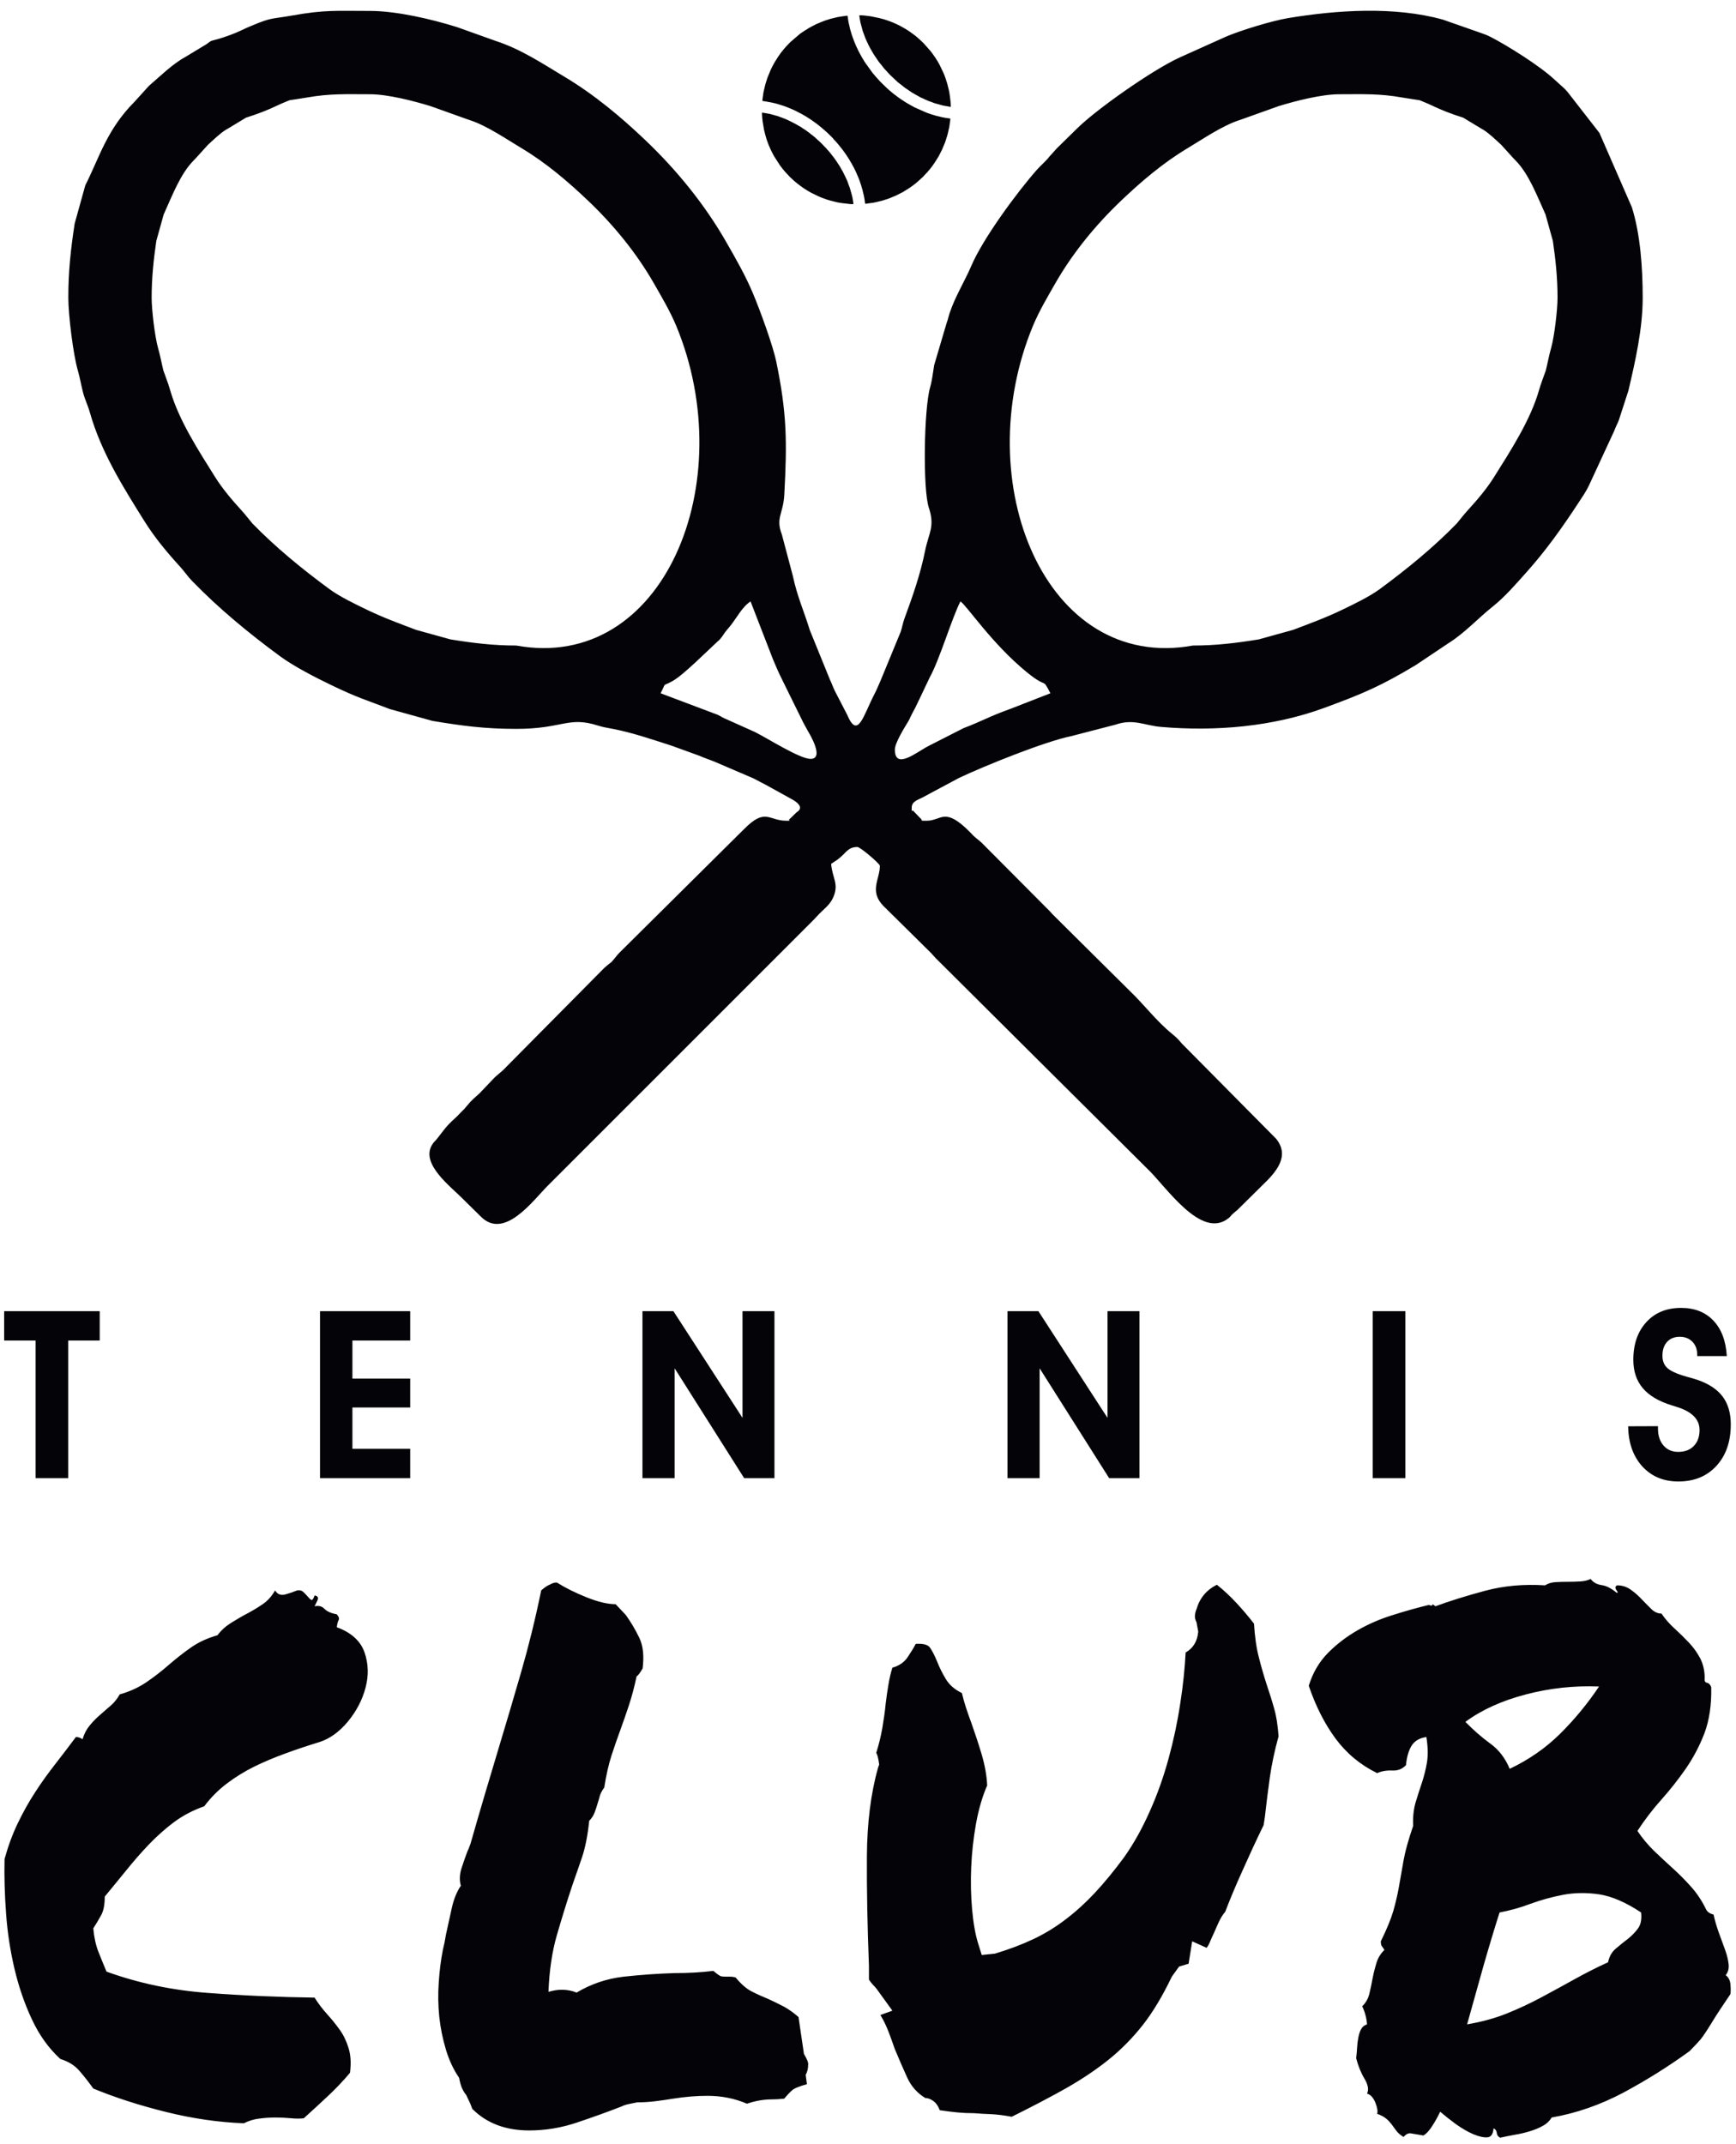 <?xml version="1.0" encoding="UTF-8" standalone="no"?>
<!-- Created with Inkscape (http://www.inkscape.org/) -->

<svg
   version="1.1"
   id="svg1"
   width="329.333"
   height="406.667"
   viewBox="0 0 329.333 406.667"
   sodipodi:docname="TENNIS 5.eps"
   xmlns:inkscape="http://www.inkscape.org/namespaces/inkscape"
   xmlns:sodipodi="http://sodipodi.sourceforge.net/DTD/sodipodi-0.dtd"
   xmlns="http://www.w3.org/2000/svg"
   xmlns:svg="http://www.w3.org/2000/svg">
  <defs
     id="defs1" />
  <sodipodi:namedview
     id="namedview1"
     pagecolor="#ffffff"
     bordercolor="#000000"
     borderopacity="0.25"
     inkscape:showpageshadow="2"
     inkscape:pageopacity="0.0"
     inkscape:pagecheckerboard="0"
     inkscape:deskcolor="#d1d1d1">
    <inkscape:page
       x="0"
       y="0"
       inkscape:label="1"
       id="page1"
       width="329.333"
       height="406.667"
       margin="0"
       bleed="0" />
  </sodipodi:namedview>
  <g
     id="g1"
     inkscape:groupmode="layer"
     inkscape:label="1">
    <path
       id="path1"
       d="m 1121.36,1887.17 c -24.96,0 -29.55,19.03 -60.14,-12.04 -2.35,-2.39 -1.68,-1.56 -4.06,-3.97 L 884.016,1699.44 c -4.133,-4.14 -5.465,-6.42 -8.629,-10.08 -5.797,-6.68 -1.778,-2.27 -8.352,-7.7 -3.937,-3.25 -6.027,-5.11 -9.687,-9.02 l -135.688,-137 c -7.519,-8.14 -12.129,-10.05 -19.39,-18.03 L 684,1498.45 c -0.414,-0.37 -0.992,-0.91 -1.395,-1.29 l -7.046,-6.31 c -3.907,-3.65 -5.774,-5.76 -9.039,-9.68 -5.227,-6.26 -3.082,-3.85 -9,-9.72 -4.704,-4.64 -3.254,-3.78 -7.981,-8.06 -14.226,-12.89 -15.555,-16.45 -26.258,-29.87 -3.824,-4.8 -4.07,-3.56 -7.269,-8.98 -16.032,-27.18 27.402,-59.47 43.902,-76.34 0.383,-0.39 0.941,-0.95 1.324,-1.35 l 24.258,-23.86 c 33.617,-34.65 75.121,23 95.664,43.54 l 346.23,346.17 c 10.95,10.87 19.84,19.88 30.74,30.76 3.33,3.31 4.61,4.61 7.85,8.19 7.94,8.78 17.55,14.92 22.37,25.88 8.77,19.91 -1.08,27.13 -2.83,48.15 6.86,4.6 10.47,6.41 16.72,12.68 6.91,6.93 10.59,11.38 20.71,11.38 4.23,0 32.08,-23.98 32.08,-26.74 0,-19.39 -15.4,-35.76 4.58,-56.89 l 68.61,-67.75 c 2.79,-3.02 3.49,-4.08 6.32,-7.03 l 301.53,-299.99 c 25.93,-23.97 76.81,-102.57 116.26,-70.98 3.99,3.21 1.32,1.77 6.64,6.73 1.51,1.4 3.75,3.05 5.84,4.84 l 36.31,35.88 c 18.59,17.82 39.46,40.87 19.03,65.92 l -134.36,135.65 c -5.09,6.19 -8.24,9.18 -14.83,14.58 -22.19,18.24 -38.96,40.99 -59.63,60.68 l -110.04,109.18 c -1.23,1.34 -2.19,2.48 -3.78,4.23 l -97.37,97.79 c -3.75,3.56 -5.6,4.64 -8.71,7.32 -4.56,3.95 -2.58,2.39 -6.73,6.64 -37.63,38.46 -41.28,17.37 -62.84,17.37 -11.67,0 -4.32,-0.1 -9.45,3.92 l -9.18,9.54 c -3.25,4.41 -2.76,-5.76 -2.76,5.25 0,8.75 8.22,10.75 15.08,14.34 l 52.24,27.95 c 36.09,17.12 122.37,51.95 159.67,59.55 l 63.7,16.51 c 25.84,8.9 41.11,-1.21 65.02,-3.25 78.01,-6.66 159.25,0.29 232.11,26.93 56.84,20.8 82.13,31.91 131.18,61.3 l 46.44,31.09 c 23.09,14.38 41.9,35.25 62.92,52.04 18.05,14.41 32.55,31.47 47.8,48.44 27.94,31.1 51.56,64.23 74.49,99.27 5.24,8.01 11.15,16.47 15.17,24.94 l 36.38,78.58 c 2.58,7.13 3.88,8.33 6.42,14.97 l 13.75,42.38 c 9.59,41.34 20.26,87.41 20.26,132.12 0,42.65 -3.35,90.57 -15.41,128.96 l -46.3,106.1 -45.63,58.62 c -1.18,1.3 -2.5,2.8 -3.85,4.16 -0.39,0.39 -0.96,0.94 -1.36,1.32 l -14.05,12.68 c -20.09,18.7 -65.9,47.57 -89.86,59.86 -6.32,3.24 -9.09,4.1 -17.14,6.92 l -51.47,18.03 c -69.31,19.22 -151.33,13.63 -220.66,2.16 -23.11,-3.83 -67.72,-17.52 -88.56,-26.41 l -66.38,-29.86 c -38.77,-17.7 -119.83,-74.74 -146.8,-101.82 l -26.99,-26.49 c -0.38,-0.38 -0.94,-0.95 -1.33,-1.33 l -10.16,-11.23 c -6.62,-8.39 -11.58,-11.73 -18.2,-19.23 -27.61,-31.21 -76.46,-97.25 -93.33,-136.59 -10.03,-23.38 -23.1,-43.78 -31.11,-67.79 -1.99,-5.94 -2,-8.18 -4.35,-14.38 l -17.7,-59.82 c -1.82,-10.9 -2.77,-21.06 -5.78,-31.66 -8.98,-31.71 -10.41,-145.76 -1.89,-171.36 9.15,-27.49 -0.09,-35.9 -5.33,-62.02 -6.64,-33.15 -17.82,-64.97 -29.35,-96.29 -2.41,-6.56 -3.36,-12.94 -5.31,-18.75 l -28.87,-70.05 c -3.48,-7.49 -4.67,-11.36 -8.34,-18.39 -16.24,-31.09 -23.91,-66.21 -39.21,-30.03 l -17.33,33.48 c -2.83,5.66 -4.26,10.35 -7.32,16.74 l -28.59,70.31 c -8.47,27.58 -18.01,48.01 -24.22,77.38 l -15.7,59.15 c -9.22,23.99 1.99,28.9 3.5,56.89 4.1,76.11 3.65,116.21 -11.4,189.18 -4.89,23.7 -22.97,73.11 -33.29,97.71 -10.79,25.72 -24.49,49.52 -38.45,73.84 -30.55,53.26 -70.408,102.19 -114.818,144.5 -35.383,33.7 -73.137,65.23 -115.348,90.5 -31.949,19.14 -62.394,39.58 -98.43,51.27 l -55.136,19.72 c -36.743,11.47 -86.457,23.05 -123.989,23.05 -48.601,0 -64.093,1.83 -111.093,-6.53 -29.664,-5.27 -28.703,-2.4 -55.789,-13.72 -7.934,-3.32 -9.395,-3.86 -16.676,-7.39 -9.594,-4.64 -23.078,-9.5 -33.055,-12.39 -10.027,-2.9 -8.973,-1.29 -16.687,-7.38 l -29.981,-18.13 c -19.246,-10.58 -35.949,-27.54 -52.203,-41.36 l -20.332,-22.45 c -39.879,-40.02 -50.266,-79.73 -70.402,-119.41 l -15.129,-54.38 c -5.762,-37.69 -9.071,-68.46 -9.071,-105.89 0,-24.31 6.836,-80.67 13.633,-103.99 2.715,-9.33 4.789,-21.06 7.141,-30.29 2.941,-11.6 6.609,-17.53 10.14,-29.96 16.008,-56.22 47.325,-106.01 77.848,-154.73 14.692,-23.44 32.133,-44.26 50.512,-64.44 6.691,-7.34 10.75,-13.81 17.098,-20.35 38.375,-39.54 80.781,-74.47 125.304,-107.27 20.031,-14.76 50.578,-30.41 73.524,-41.44 39.011,-18.75 48.132,-20.52 83.464,-34.16 l 60.688,-16.84 c 42.281,-7.05 74.906,-11.4 119.594,-11.4 66.621,0 73.949,18.42 116.91,4.62 7.492,-2.4 14.133,-3.26 21.918,-4.81 27.629,-5.46 56.32,-15.28 83.043,-23.9 l 39.246,-14.22 c 8.266,-3.6 12.406,-4.76 21.166,-8.24 l 56.11,-24.08 c 6.68,-3.71 11.29,-5.75 17.56,-9.18 l 34.45,-19.02 c 24.87,-12.84 9.97,-19.45 9.35,-20.23 l -9.52,-9.18 c -4.43,-3.26 5.75,-2.76 -5.26,-2.76 z M 1964.32,528.953 c -23.94,11.777 -43.65,28.113 -59.42,49.383 -15.62,21.258 -28.32,46.387 -38.11,75.203 5.7,18.629 14.89,34.09 27.45,46.918 12.56,12.648 26.72,23.367 42.34,32.328 15.62,8.965 32.41,16.168 50.08,21.613 17.66,5.625 34.75,10.372 51.24,14.411 3.51,-1.231 5.12,-1.231 5.12,0 0,1.406 1.45,0.703 4.37,-1.93 20.44,7.555 44.09,14.934 70.96,22.133 26.86,7.207 55.33,9.668 85.56,7.734 3.94,2.637 8.9,4.219 14.59,4.57 5.7,0.352 11.68,0.524 17.96,0.524 6.28,0 12.26,0.183 17.96,0.531 5.69,0.352 10.51,1.582 14.45,3.516 3.51,-4.746 8.62,-7.735 15.48,-8.785 6.86,-0.883 13.86,-4.571 21.31,-10.723 2.34,-0.703 2.34,0.527 0,3.516 -2.19,3.164 -1.89,5.449 0.88,6.851 7.44,0 14.01,-2.105 19.71,-6.324 5.69,-4.043 10.95,-8.609 15.77,-13.883 4.81,-5.098 9.49,-9.66 13.72,-13.883 4.23,-4.043 9.05,-6.148 14.16,-6.148 5.12,-7.555 11.25,-14.582 18.4,-21.086 7.15,-6.5 13.87,-13.18 20.43,-20.031 6.58,-6.852 11.98,-14.407 16.36,-22.664 4.23,-8.262 6.42,-17.575 6.42,-27.766 -0.58,-4.219 0.44,-6.68 3.36,-7.203 2.92,-0.703 4.82,-2.813 5.99,-6.328 0.58,-25.305 -2.78,-47.266 -9.79,-65.895 -7.15,-18.449 -16.2,-35.492 -27,-50.957 -10.81,-15.461 -22.34,-30.043 -34.61,-43.754 -12.26,-13.703 -23.5,-28.465 -33.87,-44.277 6.86,-10.192 14.75,-19.684 23.51,-28.293 8.9,-8.609 17.95,-16.867 27.01,-25.125 9.19,-8.258 17.81,-17.047 26.13,-26.356 8.18,-9.14 15.19,-19.679 20.88,-31.281 1.75,-4.215 5.4,-6.851 11.09,-8.258 1.75,-8.257 4.24,-16.691 7.31,-25.304 3.21,-8.61 6.13,-16.864 9.05,-24.778 2.77,-7.73 4.52,-14.757 5.11,-21.082 0.58,-6.148 -0.88,-11.246 -4.23,-15.289 3.93,-2.812 6.27,-7.207 6.85,-13.004 0.45,-5.797 0.45,-10.363 0,-13.875 -12.55,-18.457 -21.16,-31.632 -25.69,-39.191 -4.67,-7.555 -8.03,-13 -10.37,-16.34 -2.19,-3.516 -4.52,-6.5 -6.71,-9.312 -2.34,-2.813 -7.45,-8.258 -15.48,-16.516 -30.22,-21.965 -61.76,-41.645 -94.46,-59.219 -32.85,-17.395 -66.87,-29.344 -102.34,-35.496 -2.78,-4.742 -6.86,-8.781 -12.41,-11.77 -5.41,-3.16 -11.54,-5.621 -18.4,-7.731 -6.72,-2.109 -14.01,-3.867 -21.75,-5.098 -7.74,-1.406 -14.6,-2.809 -20.88,-4.219 -2.92,1.41 -4.53,3.695 -4.82,6.68 -0.29,3.164 -1.75,5.449 -4.67,6.676 -0.59,-8.258 -3.5,-12.477 -8.9,-12.828 -5.55,-0.352 -12.12,1.23 -20.15,4.57 -8.04,3.512 -16.21,8.258 -24.82,14.41 -8.62,6.32 -15.91,12.125 -22.2,17.57 -2.91,-6.152 -6.42,-12.652 -10.8,-19.504 -4.23,-6.855 -8.61,-11.777 -13.14,-14.41 -8.03,1.406 -13.87,2.285 -17.67,2.988 -3.64,0.703 -7.15,-1.055 -10.65,-5.094 -4.53,2.812 -7.88,5.621 -10.22,8.785 -2.34,2.984 -4.53,6.148 -6.86,9.312 -2.34,2.984 -4.82,5.797 -7.74,8.082 -2.78,2.461 -7.16,4.746 -12.85,6.852 1.17,3.34 0.29,8.613 -2.48,15.816 -2.92,7.203 -6.86,11.594 -11.97,13 2.77,5.449 1.6,12.48 -3.51,21.086 -5.11,8.434 -9.05,18.273 -11.97,29.348 0.58,4.742 1.02,9.66 1.32,14.929 0.29,5.098 0.87,9.844 1.75,14.414 0.87,4.395 2.04,8.434 3.79,11.774 1.75,3.511 4.53,5.797 8.62,7.203 -0.59,8.961 -2.92,17.57 -6.87,25.828 5.12,4.746 8.47,10.723 10.23,17.926 1.75,7.203 3.35,14.582 4.66,22.137 1.47,7.558 3.36,14.937 5.56,22.14 2.33,7.207 6.12,13.18 11.23,18.102 -1.16,1.933 -2.33,3.691 -3.49,5.093 -1.18,1.411 -1.62,3.692 -1.62,7.207 8.48,17.219 14.46,31.805 17.97,43.75 3.35,11.954 6.12,23.723 8.02,34.969 2.05,11.422 4.24,23.547 6.43,36.547 2.33,13.004 6.86,29.524 13.72,49.379 -0.58,12.477 0.58,23.371 3.36,33.035 2.92,9.664 5.84,18.977 9.05,28.289 3.07,9.313 5.55,18.977 7.3,29.344 1.61,10.367 1.32,22.316 -0.87,36.023 -9.79,-1.406 -16.65,-5.449 -21.03,-12.296 -4.23,-6.856 -7,-16.168 -8.03,-27.766 -5.26,-5.621 -11.68,-8.082 -19.7,-7.731 -8.04,0.352 -15.19,-0.882 -21.47,-3.695 z m 376.53,-198.734 c -21.76,14.414 -41.61,23.023 -59.57,25.832 -17.96,2.637 -35.04,2.461 -51.24,-0.528 -16.36,-3.16 -31.83,-7.378 -46.72,-12.824 -14.75,-5.625 -29.64,-9.668 -44.39,-12.48 -7.44,-23.367 -15.18,-49.02 -23.21,-77.137 -7.88,-28.113 -15.62,-55.703 -23.07,-82.41 20.59,3.516 39.42,8.609 56.51,15.465 17.08,6.851 33.57,14.578 49.63,23.195 15.92,8.609 31.68,17.043 47.01,25.652 15.48,8.61 31.39,16.692 47.89,24.246 1.75,8.262 5.4,14.762 11.1,19.508 5.69,4.922 11.53,9.489 17.23,13.879 5.69,4.567 10.51,9.488 14.45,14.938 4.08,5.625 5.4,13.179 4.38,22.664 z m -60.01,322.265 c -35.33,1.407 -70.07,-2.285 -104.24,-11.246 -34.31,-8.961 -63.07,-21.965 -86.43,-39.183 11.39,-11.602 23.22,-21.965 35.48,-30.926 12.26,-8.789 21.46,-20.91 27.74,-36.02 27.45,13 51.39,29.692 71.83,49.899 20.58,20.383 39.12,42.875 55.62,67.476 z M 1254.04,541.258 c -1.16,8.961 -2.63,14.406 -4.23,16.515 3.94,12.473 6.86,24.602 8.9,36.547 2.04,12.129 3.66,23.547 4.68,34.442 1.16,9.664 2.48,18.629 3.94,26.883 1.31,8.261 3.21,16.168 5.55,23.726 9.63,2.633 16.93,7.727 21.75,14.934 4.82,7.203 8.76,13.531 11.53,18.976 10.37,0.703 17.09,-1.051 20.15,-5.093 3.07,-4.219 6.72,-11.075 10.66,-20.735 2.92,-7.555 6.86,-15.465 11.97,-24.074 5.11,-8.609 12.85,-15.285 23.07,-20.207 1.75,-7.383 3.79,-14.586 6.13,-21.613 2.19,-6.852 4.82,-14.059 7.59,-21.614 5.11,-14.41 10.07,-29.343 14.6,-44.632 4.53,-15.461 7.15,-30.047 7.74,-43.93 -6.86,-15.637 -12.12,-33.91 -15.91,-54.473 -3.65,-20.555 -5.99,-41.289 -6.87,-62.379 -0.87,-20.91 -0.43,-40.937 1.32,-60.093 1.75,-19.329 4.52,-35.317 8.61,-48.497 l 5.11,-16.343 18.83,1.933 c 20.45,6.153 38.99,13.18 55.63,21.086 16.5,7.91 31.83,17.395 46.14,28.469 14.3,10.891 27.88,23.371 41.02,37.426 13.14,14.058 26.87,30.75 41.17,50.078 13.59,19.156 25.84,40.945 36.65,65.371 10.95,24.242 19.86,49.547 27.01,75.555 7.15,26.183 12.7,52.187 16.64,78.367 4.09,26.008 6.57,50.433 7.74,73.101 10.8,6.149 16.79,15.989 17.96,29.871 l -2.48,13.352 c -1.75,3.34 -2.49,6.676 -2.2,9.668 0.29,3.16 1.02,6.148 2.2,8.781 4.52,15.817 14.16,27.414 29.05,34.973 10.22,-8.086 19.71,-17.047 28.61,-26.711 8.91,-9.668 16.94,-19.152 24.39,-28.816 1.17,-18.454 3.35,-34.442 6.86,-47.797 3.36,-13.532 7.15,-26.356 11.09,-38.66 3.94,-11.77 7.6,-23.016 10.66,-34.086 3.21,-10.895 5.26,-24.25 6.43,-40.063 -5.7,-20.558 -9.78,-40.062 -12.41,-58.164 -2.49,-18.273 -4.97,-37.25 -7.16,-57.105 l -1.75,-11.422 c -10.37,-21.262 -20.44,-43.051 -30.37,-65.367 -10.08,-22.317 -18.1,-41.645 -24.38,-58.161 -3.5,-4.043 -6.42,-8.964 -9.05,-14.41 -2.48,-5.445 -4.97,-10.894 -7.3,-16.515 -1.02,-1.934 -2.63,-5.45 -4.67,-10.192 -1.9,-4.922 -3.8,-8.262 -5.55,-10.371 l -20.59,9.316 -5.11,-31.98 -13.57,-4.043 -10.37,-14.41 c -13.14,-27.406 -26.86,-50.43 -41.46,-69.055 -14.6,-18.449 -30.81,-34.969 -48.76,-49.375 -17.96,-14.41 -38.26,-27.941 -60.75,-40.765 -22.48,-12.652 -48.32,-26.184 -77.37,-40.59 -11.39,2.109 -21.32,3.336 -29.49,3.688 -8.32,0.352 -16.5,0.707 -24.39,1.406 -8.02,0 -15.76,0.351 -23.21,1.055 -7.3,0.703 -15.91,1.758 -25.55,3.16 -2.33,6.152 -5.4,10.547 -9.49,13.355 -3.94,2.812 -7.59,4.043 -11.1,4.043 -11.38,6.851 -19.99,16.52 -25.69,28.816 -5.69,12.481 -11.68,26.184 -17.96,41.293 -2.77,8.258 -5.84,16.52 -8.9,24.602 -3.21,8.258 -7.01,16.168 -11.53,23.722 l 17.08,6.149 -22.34,30.926 c -1.61,2.109 -3.5,4.218 -5.55,6.148 -1.9,2.109 -3.79,4.57 -5.55,7.207 v 19.68 c -2.19,56.226 -3.21,108.242 -2.92,155.863 0.29,47.789 5.55,89.789 15.77,126.16 z M 665.09,69.809 c -2.34,2.637 -4.235,5.977 -5.988,9.668 -1.754,3.863 -3.067,8.785 -4.235,14.934 -8.027,11.774 -14.304,25.129 -18.832,40.238 -4.527,15.114 -7.738,30.754 -9.492,46.918 -1.605,15.989 -1.895,32.336 -0.73,48.848 1.023,16.52 3.07,31.981 5.843,46.391 1.75,6.855 3.211,14.058 4.379,21.613 2.774,13.004 5.695,25.828 8.465,38.48 2.922,12.829 7.156,23.196 12.848,31.454 -2.188,7.554 -1.895,15.816 0.879,24.777 2.918,8.781 5.695,17.047 8.613,24.601 1.164,2.106 1.898,4.04 2.48,5.797 0.586,1.578 1.168,3.161 1.754,4.571 6.86,24.07 13.578,47.09 20.145,69.406 6.574,22.316 12.996,43.754 19.277,64.484 11.387,37.606 22.336,74.684 32.848,111.059 10.511,36.371 20.148,75.203 28.617,116.496 4.668,4.039 8.613,6.852 11.969,8.086 1.168,0.699 2.625,1.402 4.383,2.109 1.601,0.7 3.648,1.051 5.984,1.051 11.969,-7.559 26.129,-14.586 42.34,-21.086 16.203,-6.5 30.074,-9.84 41.465,-9.84 l 14.597,-15.465 c 7.297,-10.191 13.719,-21.082 19.125,-32.332 5.547,-11.418 7.008,-26.003 4.817,-43.75 -3.504,-6.148 -6.278,-10.015 -8.61,-11.425 -3.363,-15.813 -7.156,-29.692 -11.097,-41.645 -3.942,-11.945 -8.032,-23.543 -11.973,-34.437 -4.527,-12.473 -8.906,-24.778 -12.848,-37.079 -3.941,-12.472 -7.449,-27.41 -10.218,-45.332 -3.508,-4.746 -5.551,-8.96 -6.426,-12.304 -0.871,-3.512 -1.895,-6.848 -3.067,-10.364 -1.168,-4.039 -2.484,-8.433 -4.23,-12.828 -1.758,-4.57 -4.234,-8.433 -7.738,-11.945 -2.192,-21.266 -5.7,-38.484 -10.223,-52.016 -4.523,-13.355 -9.195,-26.531 -13.723,-39.535 -8.027,-24.074 -15.332,-47.968 -22.191,-71.515 -6.863,-23.723 -10.805,-50.606 -11.973,-80.828 6.864,1.933 13.141,2.988 18.832,2.988 7.305,0 14.457,-1.235 21.317,-4.047 20.586,12.301 42.922,19.855 67.16,22.668 24.238,2.637 48.324,4.394 72.269,5.098 20,0 38.548,1.054 55.628,3.164 5.69,-4.918 9.49,-7.379 11.1,-7.735 1.74,-0.351 4.67,-0.527 8.61,-0.527 1.75,0 3.35,0 5.1,0 1.76,0 3.95,-0.352 6.87,-1.051 8.03,-9.668 15.62,-16.344 23.06,-20.031 7.45,-3.871 15.48,-7.383 23.95,-10.895 7.44,-3.343 14.74,-7.031 21.9,-10.718 7.01,-3.868 14.02,-8.786 20.88,-14.934 l 7.73,-52.543 c 4.53,-7.555 6.57,-12.652 5.99,-15.461 0,-5.449 -1.17,-10.371 -3.51,-14.414 l 1.76,-13.352 c -10.8,-2.809 -17.96,-5.797 -21.32,-8.785 -3.5,-3.164 -7.15,-7.027 -11.1,-11.774 -6.27,-0.703 -12.4,-1.055 -18.1,-1.055 -11.39,0 -23.06,-2.109 -35.04,-6.149 -17.08,7.379 -35.91,11.246 -56.35,11.246 -8.03,0 -16.208,-0.355 -24.529,-1.059 C 976.352,67 968.176,65.945 960.148,64.715 951.68,63.309 943.07,62.078 934.598,61.023 925.984,59.973 917.516,59.445 908.902,59.445 902.043,58.039 897.227,57.16 894.301,56.457 891.527,55.754 888.609,54.699 885.836,53.293 866.418,45.738 845.395,38.184 822.91,30.625 800.43,23.074 777.652,19.379 754.875,19.379 c -33.578,0 -60.73,10.195 -81.176,30.75 -2.332,6.328 -4.086,10.371 -5.254,12.477 -1.023,2.109 -2.187,4.394 -3.355,7.203 z M 86.062,121.297 c -16.5,15.109 -30.078,33.914 -40.59,56.578 -10.66,22.668 -18.832,46.742 -24.816,72.047 -5.984,25.476 -10.074,51.656 -11.973,78.719 -2.047,27.234 -2.773,53.066 -2.191,77.839 5.109,18.45 11.387,35.497 18.832,50.958 7.445,15.464 15.621,30.226 24.824,44.285 9.051,14.054 18.684,27.406 28.613,40.058 9.926,12.828 19.855,25.657 29.488,38.66 3.508,0 6.574,-1.054 9.496,-3.164 2.188,7.555 5.692,14.235 10.215,19.68 4.527,5.449 9.344,10.371 14.602,14.938 5.109,4.394 10.218,8.96 15.332,13.351 5.109,4.395 9.484,9.844 12.847,15.992 14.305,4.043 27.008,9.84 38.102,17.395 11.094,7.558 21.758,15.816 31.976,24.777 10.368,8.961 20.875,17.223 31.68,24.778 10.805,7.554 23.359,13.351 37.672,17.39 5.105,6.856 11.531,12.656 19.269,17.574 7.735,4.746 15.329,9.313 23.067,13.356 7.738,4.039 15.183,8.609 22.191,13.355 7.153,4.922 12.992,11.418 17.664,19.68 3.36,-5.625 8.176,-7.379 14.457,-5.801 6.274,1.758 11.969,3.692 17.078,5.801 3.504,0.527 6.278,0 8.614,-2.109 2.34,-2.11 4.379,-4.395 6.422,-6.676 2.046,-2.461 3.652,-4.043 5.117,-4.746 1.457,-0.699 3.062,1.406 4.668,6.328 4.672,-0.707 5.84,-3.164 3.945,-7.379 -2.047,-4.043 -3.363,-6.856 -3.945,-8.082 5.695,1.226 10.511,0.176 14.164,-3.695 3.648,-3.688 9.488,-6.325 17.515,-7.731 2.922,-3.34 3.801,-6.148 2.629,-8.258 -1.164,-1.933 -2.039,-5.445 -2.629,-10.191 20.59,-7.555 33.731,-19.508 39.422,-35.496 5.696,-16.164 6.282,-33.031 1.602,-50.606 -4.52,-17.394 -12.988,-33.562 -25.106,-48.32 -12.265,-14.762 -25.843,-24.598 -40.734,-29.344 -17.668,-5.445 -34.019,-10.898 -49.203,-16.519 -15.039,-5.446 -29.637,-11.594 -43.649,-18.449 -13.871,-6.856 -27.011,-14.938 -39.277,-24.25 -12.265,-9.309 -22.922,-20.032 -32.117,-32.329 -15.914,-5.621 -30.371,-13.179 -43.219,-22.671 -12.844,-9.661 -24.82,-20.379 -35.914,-31.981 -11.098,-11.594 -21.754,-23.894 -31.973,-36.547 -10.367,-12.648 -20.585,-25.304 -30.804,-37.601 0,-11.598 -1.754,-20.563 -5.258,-26.711 -3.359,-6.149 -7.008,-12.297 -11.094,-18.625 1.164,-13.004 3.649,-24.071 7.297,-33.387 3.652,-9.313 7.594,-18.801 11.535,-28.289 45.699,-16.52 94.024,-26.707 144.973,-30.399 51.101,-3.863 101.766,-5.972 151.84,-6.675 5.109,-8.262 11.097,-15.992 17.519,-23.2 6.567,-7.199 12.555,-14.582 17.961,-22.136 5.543,-7.555 9.778,-16.344 12.848,-26.188 3.211,-10.011 3.941,-21.781 2.191,-35.668 -9.64,-11.594 -20.297,-22.664 -31.683,-33.386 -11.387,-10.715 -22.778,-21.082 -34.168,-31.449 -5.106,-0.703 -11.239,-0.703 -18.395,0 -7.148,0.699 -14.597,1.051 -22.187,1.051 -7.742,0 -15.477,-0.527 -23.215,-1.578 -7.594,-0.883 -14.891,-3.164 -21.754,-6.676 -35.918,1.402 -72.707,6.676 -110.375,15.984 -37.668,9.316 -72.414,20.387 -104.387,33.566 -6.277,8.785 -12.847,17.219 -19.711,25.125 -6.718,7.91 -15.914,13.531 -27.3,17.047 z M 142.246,1187.74 v -41.87 H 97.356 V 949.563 H 50.793 V 1145.87 H 5.91 v 41.87 z M 585.09,949.563 H 456.457 V 1187.74 H 585.09 v -41.87 h -82.406 v -54.27 h 82.406 v -41.21 h -82.406 v -58.952 h 82.406 z m 377.191,0 h -45.89 v 238.177 h 44.16 l 98.539,-152.14 v 152.14 h 45.56 V 949.563 h -43.15 l -99.219,156.717 z m 520.619,0 h -45.89 v 238.177 h 44.16 l 98.54,-152.14 v 152.14 h 45.56 V 949.563 h -43.16 l -99.21,156.717 z m 475.06,0 v 238.177 h 46.56 V 949.563 Z m 364.4,74.037 42.55,0.17 v -3.47 c 0,-10.05 2.63,-18.09 7.87,-24.112 5.25,-6.09 12.23,-9.102 20.94,-9.102 9.44,0 16.86,2.789 22.28,8.43 5.46,5.584 8.2,13.224 8.2,22.834 0,15.35 -11.06,26.35 -33.1,33.05 -2.85,0.83 -5.09,1.56 -6.76,2.12 -18.54,5.75 -32.27,13.96 -41.21,24.57 -8.93,10.61 -13.4,24.06 -13.4,40.3 0,22.34 6.2,40.26 18.6,53.77 12.33,13.51 28.86,20.27 49.46,20.27 19.32,0 34.67,-6.03 46.12,-18.09 11.45,-12 17.87,-28.86 19.15,-50.59 h -42.21 v 1.96 c 0,7.65 -2.29,13.79 -6.87,18.48 -4.57,4.69 -10.6,7.04 -17.98,7.04 -7.64,0 -13.67,-2.41 -18.08,-7.21 -4.41,-4.8 -6.65,-11.33 -6.65,-19.59 0,-3.52 0.45,-6.59 1.4,-9.27 0.89,-2.62 2.35,-5.08 4.35,-7.26 4.47,-4.91 14.08,-9.44 28.76,-13.56 6.53,-1.74 11.56,-3.25 15.07,-4.42 16.36,-5.58 28.42,-13.51 36.24,-23.89 7.76,-10.33 11.66,-23.56 11.66,-39.7 0,-24.56 -6.81,-44.271 -20.43,-59.127 -13.62,-14.902 -31.77,-22.328 -54.32,-22.328 -21.27,0 -38.42,7.203 -51.54,21.605 -13.06,14.407 -19.76,33.438 -20.1,57.12 z M 1087.39,2914.55 c 0,-0.89 0.55,-0.96 1.32,-1.09 0.67,-0.12 1.4,-0.19 2.06,-0.25 l 9.72,-1.75 c 1.41,-0.5 4.43,-0.93 5.58,-1.28 1.57,-0.48 5.61,-1.52 7.09,-2.1 l 2.61,-0.79 c 0.37,-0.13 0.49,-0.19 0.9,-0.31 l 3.4,-1.16 c 1.17,-0.43 2.18,-0.82 3.32,-1.3 2.36,-0.98 6.75,-2.69 8.78,-3.72 0.24,-0.12 0.57,-0.18 0.88,-0.34 l 7.66,-3.96 c 0.93,-0.52 2.11,-0.96 2.99,-1.54 l 5.8,-3.35 c 0.48,-0.23 1.02,-0.6 1.45,-0.89 l 5.55,-3.61 c 1.04,-0.56 1.92,-1.28 2.74,-1.93 1.07,-0.87 2.29,-1.44 3.29,-2.33 0.64,-0.57 1.45,-0.91 2.06,-1.49 0.82,-0.79 1.71,-1.22 2.56,-1.95 l 6.31,-5.21 c 0.54,-0.43 0.74,-0.7 1.2,-1.12 0.59,-0.55 1.33,-0.87 1.88,-1.43 0.32,-0.33 0.23,-0.38 0.53,-0.69 0.46,-0.48 0.83,-0.55 1.29,-1.03 l 2.44,-2.2 c 0.49,-0.42 0.68,-0.76 1.12,-1.21 0.01,0 0.21,-0.2 0.26,-0.24 0.13,-0.12 0.19,-0.16 0.32,-0.28 0.25,-0.22 0.38,-0.39 0.63,-0.59 l 1.29,-1.28 c 1.12,-1.15 3.47,-3.22 4.33,-4.6 0.38,-0.6 1.97,-2.21 2.68,-2.96 0.19,-0.19 0.38,-0.36 0.63,-0.59 0.44,-0.44 0.69,-0.82 1.04,-1.27 0.65,-0.86 1.43,-1.5 2.13,-2.39 l 6.16,-7.68 c 1.71,-2.13 3.15,-4.42 4.81,-6.57 0.71,-0.92 1.27,-2.11 1.82,-2.82 l 3.64,-5.54 c 0.31,-0.52 0.47,-1.06 0.78,-1.53 1.27,-1.99 3.2,-5.12 4.19,-7.32 0.42,-0.96 1.2,-2.06 1.67,-2.99 0.27,-0.56 0.47,-0.98 0.72,-1.59 0.53,-1.28 1.3,-2.48 1.87,-3.78 l 3.8,-8.89 c 0.15,-0.35 0.15,-0.51 0.27,-0.83 0.16,-0.41 0.21,-0.35 0.38,-0.83 0.36,-1 0.69,-1.54 0.93,-2.53 0.3,-1.26 1.05,-2.95 1.45,-4.27 0.32,-1.02 0.91,-2.56 1.1,-3.54 0.31,-1.57 1.62,-4.97 1.97,-7.18 0.22,-1.36 0.61,-2.39 0.88,-3.7 0.14,-0.66 0.4,-1.12 0.47,-1.85 0.07,-0.72 0.2,-1.3 0.36,-1.96 0.16,-0.64 0.25,-1.33 0.41,-1.96 l 0.62,-4.03 c 0.13,-1.33 0.13,-2.99 0.73,-3.88 1.19,-0.02 2.26,0.24 3.36,0.38 2.1,0.26 4.45,0.75 6.64,0.91 1.15,0.08 2.2,0.39 3.21,0.57 l 4.64,1.04 c 0.58,0.14 0.85,0.29 1.53,0.41 l 1.44,0.37 c 0.58,0.17 1.16,0.12 1.67,0.3 0.84,0.28 2.01,0.54 2.94,0.88 l 7.13,2.25 c 0.41,0.18 0.9,0.35 1.41,0.55 l 9.36,3.85 c 0.68,0.27 0.76,0.33 1.34,0.64 1.72,0.91 3.34,1.62 5,2.57 1.23,0.71 2.55,1.16 3.76,1.86 l 2.32,1.48 c 0.42,0.34 0.73,0.39 1.23,0.75 0.43,0.31 0.74,0.41 1.12,0.71 0.4,0.32 0.71,0.51 1.2,0.75 1.21,0.58 2.39,1.41 3.42,2.19 1.11,0.84 1.9,1.06 3.42,2.33 0.74,0.61 1.51,1 2.2,1.61 0.65,0.57 1.46,1.09 2.15,1.64 1.36,1.1 2.87,2.2 4.14,3.43 l 2.72,2.43 c 0.12,0.12 0.14,0.12 0.26,0.23 l 1.95,1.83 c 0.3,0.27 0.77,0.63 1.08,0.88 0.79,0.64 1.21,1.18 1.9,1.89 l 5.02,5.38 c 0.2,0.19 0.31,0.3 0.5,0.49 1.43,1.4 2.91,3.6 4.34,5.08 0.32,0.34 0.54,0.72 0.85,1.1 l 2.47,3.15 c 0.31,0.41 0.43,0.77 0.77,1.18 1.42,1.76 1.82,2.72 3.08,4.51 0.28,0.42 0.46,0.75 0.73,1.12 0.69,0.91 1.44,2.41 2.19,3.54 0.19,0.27 0.21,0.23 0.36,0.51 l 1.11,1.82 c 0.55,0.95 1,1.43 1.39,2.41 0.73,1.86 1.94,3.45 2.54,5.04 0.26,0.68 0.93,1.89 1.27,2.52 0.53,0.94 0.87,1.68 1.14,2.66 0.16,0.58 0.32,0.7 0.55,1.27 l 1.13,2.65 c 0.72,1.63 2.28,5.4 2.65,6.89 l 2.25,7.17 c 0.54,1.49 1.02,4.29 1.53,6.08 0.16,0.55 0.16,1.09 0.31,1.63 0.54,1.93 1.05,4.16 1.33,6.29 0.07,0.55 0.08,1.08 0.19,1.65 0.1,0.55 0.17,1.04 0.26,1.68 0.24,1.9 0.88,4.89 0.76,6.74 -0.89,0.59 -2.24,0.62 -3.38,0.73 -2.95,0.31 -5.97,0.97 -8.9,1.54 -1.67,0.34 -3.33,0.97 -5.02,1.25 -1.84,0.31 -4.7,1.1 -6.5,1.78 -1.05,0.38 -2.16,0.6 -3.33,0.98 l -3.05,1.08 c -0.98,0.36 -2.19,0.71 -3.09,1.03 l -17.54,7.72 -10.03,5.6 c -0.31,0.2 -0.23,0.22 -0.67,0.43 -1.47,0.74 -2.51,1.51 -3.86,2.39 l -3.79,2.45 c -1.77,1.01 -3.25,2.39 -5,3.42 -0.49,0.28 -0.71,0.56 -1.15,0.95 -0.4,0.35 -0.78,0.51 -1.23,0.85 l -1.69,1.37 c -0.62,0.43 -1.27,0.77 -1.86,1.31 -0.34,0.31 -0.23,0.22 -0.62,0.48 l -2.9,2.37 c -0.68,0.58 -1.59,1.34 -2.25,1.9 -0.81,0.68 -1.36,1.25 -2.22,1.94 -0.93,0.73 -1.8,1.7 -2.78,2.49 l -3.71,3.62 c -0.86,0.71 -1.39,1.29 -2.14,2.03 l -4.14,4.17 c -1.45,1.87 -3.44,3.64 -4.91,5.48 -0.62,0.79 -1.41,1.43 -1.99,2.31 -0.81,1.22 -3.19,3.47 -3.76,4.54 l -9.68,13.44 c -0.85,1.35 -2.5,3.69 -3.2,5.11 -0.77,1.51 -1.64,2.49 -2.33,3.92 -0.24,0.52 -0.5,1.01 -0.75,1.44 -0.53,0.92 -1.08,1.75 -1.5,2.66 -0.42,0.9 -0.91,1.91 -1.46,2.71 -0.54,0.78 -0.9,1.92 -1.37,2.81 l -2.68,5.72 c -2.01,4.59 -3.69,8.79 -5.3,13.54 -0.42,1.25 -1.24,3.5 -1.52,4.73 l -0.96,3.3 c -0.28,1.09 -0.71,2.18 -0.91,3.3 -0.2,1.15 -0.43,2.32 -0.75,3.38 -0.69,2.24 -0.92,4.57 -1.5,6.84 -0.35,1.37 -0.72,6.02 -1.06,7.24 -0.27,0.99 -2.19,0.4 -3.18,0.26 -3.74,-0.55 -7.27,-0.93 -10.98,-1.66 l -10.15,-2.44 -6.28,-2 c -0.49,-0.2 -1.13,-0.28 -1.62,-0.49 l -6.77,-2.66 c -0.8,-0.34 -0.46,-0.29 -1.43,-0.64 -0.75,-0.26 -1.52,-0.72 -2.26,-0.95 -1.55,-0.47 -2.91,-1.25 -4.28,-2.06 l -2.76,-1.39 c -1.8,-1.01 -3.72,-1.86 -5.42,-2.89 l -3.87,-2.5 c -0.9,-0.54 -1.74,-0.91 -2.59,-1.55 -0.56,-0.44 -0.58,-0.49 -1.25,-0.85 -1.53,-0.82 -2.86,-1.99 -4.38,-2.95 -0.19,-0.13 -0.42,-0.28 -0.66,-0.45 l -13.5,-11.57 c -0.37,-0.32 -0.69,-0.69 -1.04,-1.04 -0.75,-0.74 -1.4,-1.33 -2.09,-2.18 -0.71,-0.86 -1.46,-1.36 -2.06,-2.1 l -1.99,-2.17 c -0.41,-0.41 -0.54,-0.73 -0.93,-1.16 -0.38,-0.42 -0.58,-0.71 -0.98,-1.1 -0.87,-0.85 -1.67,-2.13 -2.36,-2.9 -1.08,-1.22 -2.36,-2.72 -3.21,-4.12 -0.79,-1.29 -1.8,-2.32 -2.58,-3.66 -0.31,-0.53 -0.58,-0.84 -0.89,-1.31 l -1.6,-2.56 c -0.28,-0.53 -0.41,-0.78 -0.79,-1.29 -0.28,-0.4 -0.59,-0.88 -0.83,-1.26 -0.66,-1.07 -1.38,-2.08 -1.96,-3.18 l -1.11,-2.18 c -0.61,-1.32 -1.67,-2.8 -2.19,-4.05 -0.98,-2.47 -1.49,-2.44 -2.59,-5.72 l -3.69,-8.9 c -0.66,-1.72 -0.87,-2.86 -1.28,-4 l -1.79,-5.57 -1.57,-6.78 c -0.15,-0.65 -0.31,-0.99 -0.47,-1.72 -0.25,-1.14 -0.53,-2.28 -0.73,-3.4 z m 129.9,-147.84 c 0.12,0.88 -0.97,7.17 -1.29,8.59 -0.14,0.63 -0.22,1.13 -0.35,1.81 -0.2,1.13 -0.6,2.09 -0.85,3.28 l -2.65,9.45 -2,5.1 c -0.17,0.35 -0.19,0.49 -0.27,0.84 -0.87,3.54 -3.36,7.92 -4.89,11.37 -1.46,3.3 -3.77,7.55 -5.64,10.62 -1.28,2.08 -2.38,4.34 -3.86,6.3 -1.05,1.39 -1.58,2.46 -2.4,3.7 -0.52,0.75 -1.22,1.5 -1.73,2.31 -0.43,0.71 -1.07,1.83 -1.63,2.41 -0.64,0.66 -1.2,1.62 -1.82,2.35 -0.34,0.4 -0.6,0.58 -0.93,1.01 -0.35,0.45 -0.46,0.8 -0.82,1.26 -2.1,2.66 -4.12,5.27 -6.55,7.65 -0.45,0.45 -0.57,0.63 -0.92,1.15 -0.4,0.61 -1.42,1.45 -1.99,2.05 -1.45,1.53 -2.43,2.69 -4,4.2 -1.22,1.19 -2.84,2.94 -4.11,3.96 -0.86,0.67 -1.88,1.81 -3.23,2.88 -0.22,0.18 -0.31,0.27 -0.5,0.49 l -2.63,2.5 c -0.34,0.31 -0.77,0.56 -1.13,0.83 -1.53,1.2 -2.95,2.56 -4.6,3.58 -0.84,0.51 -1.36,1.32 -2.2,1.85 -0.56,0.34 -0.71,0.51 -1.19,0.89 -1.47,1.18 -3.24,2.24 -4.7,3.37 -0.82,0.63 -1.74,0.97 -2.54,1.63 l -4.85,3.22 c -0.48,0.26 -0.85,0.37 -1.34,0.6 -0.84,0.42 -2.54,1.72 -3.9,2.34 l -7.96,4.16 c -1.5,0.74 -2.73,1.19 -4.13,1.98 l -2.12,0.95 c -0.28,0.15 -0.37,0.17 -0.69,0.29 l -2.86,1.16 c -1.47,0.72 -3.07,1.01 -4.58,1.67 -1,0.44 -1.98,0.78 -2.91,1.15 -1.22,0.47 -3.29,1 -4.63,1.34 -1.15,0.29 -2.04,0.69 -3.22,0.92 -1.12,0.21 -3.57,1.01 -4.84,1.3 l -3.51,0.62 c -1.42,0.21 -5.81,1.14 -6.99,1.14 -0.55,0 -0.57,-0.66 -0.49,-1.18 0.1,-0.64 0.08,-1.32 0.08,-2.04 -0.01,-1.43 0.62,-7.49 0.84,-9.24 l 2.05,-12.22 c 0.41,-1.88 1.18,-3.85 1.42,-5.7 l 1.61,-5.63 c 0.5,-1.52 0.91,-3.23 1.52,-4.69 0.82,-1.94 1.49,-4.03 2.22,-5.98 0.32,-0.86 0.93,-2.02 1.3,-2.75 0.45,-0.94 0.77,-2.05 1.23,-2.93 0.94,-1.81 1.69,-3.75 2.73,-5.48 0.78,-1.3 1.33,-2.72 2.08,-4.03 l 8.82,-13.67 c 1.1,-1.59 6.78,-8.71 8.32,-10.17 0.34,-0.32 0.68,-0.72 1,-1.08 l 3.98,-4.21 c 0.42,-0.4 0.55,-0.63 0.93,-1.03 0.26,-0.29 0.77,-0.7 1.11,-0.96 0.84,-0.69 1.36,-1.4 2.14,-2.03 0.72,-0.57 1.41,-1.26 2.09,-1.92 0.31,-0.3 0.77,-0.68 1.13,-0.97 0.58,-0.45 1.07,-1.01 1.66,-1.39 0.79,-0.52 1.47,-1.25 2.21,-1.84 l 2.94,-2.19 c 0.43,-0.34 0.64,-0.61 1.12,-0.96 0.42,-0.31 0.82,-0.46 1.26,-0.82 1.59,-1.33 4.31,-3.05 6.08,-4.19 0.42,-0.27 0.73,-0.48 1.21,-0.75 0.96,-0.55 1.57,-1.14 2.6,-1.57 0.35,-0.15 0.91,-0.53 1.3,-0.75 0.46,-0.29 0.78,-0.46 1.21,-0.76 0.39,-0.27 0.92,-0.57 1.32,-0.77 l 10.29,-5.01 c 0.33,-0.14 0.33,-0.2 0.69,-0.39 0.57,-0.28 0.96,-0.38 1.48,-0.59 1.35,-0.6 2.89,-1.33 4.36,-1.77 1.69,-0.52 3.48,-1.29 5.21,-1.9 l 1.52,-0.54 c 1.79,-0.62 6.97,-1.98 8.95,-2.44 0.96,-0.21 2.33,-0.53 3.19,-0.81 2.86,-0.96 14.08,-2.43 17.84,-2.69 1.2,-0.1 2.36,-0.37 3.66,-0.35 1.27,0 2.98,-0.32 3.74,0.12 z m 8.32,268.78 c 0.3,-0.78 0.59,-4.06 0.8,-5.08 l 0.97,-5.13 2.61,-9.63 c 0.2,-0.53 0.22,-1.06 0.37,-1.56 0.62,-2.04 1.5,-4.07 2.2,-6.01 0.23,-0.62 0.41,-0.85 0.57,-1.49 0.26,-1.05 0.69,-2.01 1.06,-3.02 l 1.2,-2.81 c 0.86,-1.88 1.83,-3.65 2.63,-5.56 0.21,-0.48 0.42,-0.99 0.63,-1.48 0.24,-0.53 0.5,-0.86 0.72,-1.36 l 1.38,-2.65 c 0.57,-0.87 1.06,-1.71 1.52,-2.63 0.92,-1.88 1.97,-3.35 2.92,-5.17 l 3.21,-4.98 c 0.34,-0.48 0.46,-0.44 0.84,-1.11 0.25,-0.44 0.49,-0.89 0.78,-1.3 l 1.68,-2.37 c 0.58,-0.79 0.98,-1.66 1.62,-2.41 0.67,-0.78 1.19,-1.67 1.84,-2.31 l 2.7,-3.3 c 0.38,-0.52 0.47,-0.75 0.9,-1.18 0.81,-0.79 1.98,-2.76 3.71,-4.49 0.35,-0.35 0.64,-0.62 0.98,-0.98 0.69,-0.72 1.23,-1.53 1.96,-2.19 0.41,-0.36 0.61,-0.68 1,-1.1 1.31,-1.4 2.56,-2.9 3.98,-4.2 0.2,-0.19 0.33,-0.26 0.52,-0.45 1,-1.08 4.21,-3.88 4.66,-4.4 1.16,-1.32 1.89,-1.68 3.23,-3.01 0.65,-0.64 1.39,-1.43 2.09,-1.94 l 4.55,-3.53 c 0.41,-0.33 0.74,-0.57 1.18,-0.89 l 3.4,-2.73 c 1.01,-0.96 2.41,-1.69 3.57,-2.43 l 3.66,-2.56 c 0.32,-0.27 0.81,-0.53 1.18,-0.79 0.43,-0.29 0.83,-0.54 1.26,-0.83 0.43,-0.28 0.83,-0.63 1.22,-0.84 l 5.84,-3.33 c 1.35,-0.84 3.27,-1.65 4.55,-2.56 1.02,-0.72 2.98,-1.54 4.1,-2 0.24,-0.1 0.55,-0.18 0.73,-0.26 1.62,-0.76 3.24,-1.67 4.88,-2.33 1.85,-0.75 3.78,-1.82 5.78,-2.3 1.71,-0.42 4.12,-1.65 5.93,-2.26 l 12.73,-3.51 7.04,-1.2 c 1.01,-0.11 2.49,-0.66 3.51,-0.54 0.5,0.93 0.13,1.78 0.13,2.89 0,3.02 -0.98,10.06 -1.34,12.92 -0.38,2.91 -0.86,5.69 -1.49,8.58 l -1.28,4.92 c -0.28,0.78 -0.54,2.39 -0.75,3.27 -0.55,2.36 -4.08,12.6 -5.25,15.1 l -5.23,11.02 c -0.57,1 -0.86,1.72 -1.38,2.66 -0.51,0.97 -1.04,1.62 -1.53,2.63 -0.28,0.61 -0.41,0.63 -0.7,1.26 l -1.22,1.84 c -0.14,0.22 -0.25,0.43 -0.37,0.62 -0.24,0.38 -0.5,0.83 -0.76,1.31 l -5.03,7.2 c -0.96,1.1 -1.64,2.32 -2.6,3.39 -0.21,0.22 -0.29,0.28 -0.47,0.52 l -9.16,10.4 c -0.36,0.38 -0.71,0.61 -1.08,1.01 -1.88,1.98 -6.39,6.04 -8.48,7.79 -0.39,0.33 -0.69,0.55 -1.08,0.87 -0.79,0.71 -2.56,2.25 -3.41,2.7 l -3.54,2.59 c -0.41,0.34 -0.73,0.55 -1.18,0.88 -2.03,1.5 -5.87,3.96 -7.96,5.16 -0.3,0.16 -0.44,0.23 -0.69,0.39 -0.81,0.51 -1.77,0.87 -2.56,1.47 l -5.29,2.89 c -0.52,0.25 -0.89,0.31 -1.47,0.63 -0.81,0.45 -1.91,1.04 -2.78,1.38 -0.26,0.11 -0.47,0.15 -0.71,0.26 -0.39,0.18 -0.2,0.17 -0.64,0.31 l -2.15,0.96 c -0.27,0.13 -0.42,0.18 -0.66,0.31 -1.61,0.77 -3.51,1.23 -5.1,2 -1.11,0.53 -4.17,1.39 -5.37,1.83 -0.97,0.35 -1.92,0.61 -3.07,0.98 l -4.83,1.27 c -0.42,0.08 -0.43,0.13 -0.77,0.25 l -12.69,2.61 -5.38,0.7 c -1.51,0.19 -6.12,0.72 -7.46,0.72 -0.66,0 -1.44,-0.05 -2.09,-0.01 -0.99,0.07 -0.78,0.24 -1.52,-0.29 z M 964.426,2593.23 c -8.742,20.85 -20.699,41.07 -31.93,60.65 -24.887,43.38 -57.543,83.15 -93.707,117.59 -28.953,27.58 -60.055,54.01 -94.441,74.6 -21.719,13 -49.864,32.34 -74.059,40.19 -1.168,0.38 -2.164,0.72 -3.328,1.13 l -52.731,18.86 c -24.554,7.55 -61.425,16.97 -86.371,16.97 -33.859,0 -56.953,1.23 -90.289,-4.69 -8.191,-1.46 -16.418,-2.48 -24.562,-3.83 -2.082,-0.79 -4.195,-1.7 -6.199,-2.54 -3.707,-1.55 -7.082,-2.94 -10.668,-4.68 -14.18,-6.87 -29.887,-12.87 -45.192,-17.61 l -24.859,-15.04 c -1.473,-0.88 -2.735,-1.62 -4.02,-2.32 -7.316,-4.4 -17.277,-13.85 -25.504,-21.44 l -16.437,-18.14 c -1.328,-1.47 -2.492,-2.7 -3.899,-4.1 -19.046,-19.13 -30.851,-50.91 -42.812,-77.18 l -10.449,-37.54 c -3.981,-27.21 -6.668,-53.29 -6.668,-81.07 0,-17.03 4.457,-54.52 8.875,-70.74 3.347,-11.49 5.324,-22.83 7.847,-32.97 3.286,-9.51 6.836,-18.12 9.645,-27.98 12.227,-42.95 40.754,-86.67 64.254,-124.17 10.664,-17.02 24.152,-32.69 37.656,-47.52 5.527,-6.06 10.172,-12.27 15.352,-18.46 33.558,-34.45 71.004,-65 109.679,-93.49 14.957,-11.03 37.727,-21.94 54.508,-30.01 23.653,-11.37 45.293,-19.13 69.254,-28.29 l 49.047,-13.61 c 31.891,-5.18 61.164,-8.77 93.969,-8.77 210.144,-38.27 321.023,232.42 228.039,456.2 z m 509.084,0 c 8.74,20.85 20.7,41.07 31.93,60.65 24.89,43.38 57.54,83.15 93.7,117.59 28.96,27.58 60.06,54.01 94.44,74.6 21.73,13 49.87,32.34 74.06,40.19 1.18,0.38 2.17,0.72 3.34,1.13 l 52.72,18.86 c 24.56,7.55 61.43,16.97 86.38,16.97 33.85,0 56.95,1.23 90.29,-4.69 8.18,-1.46 16.41,-2.48 24.55,-3.83 2.09,-0.79 4.21,-1.7 6.2,-2.54 3.71,-1.55 7.09,-2.94 10.67,-4.68 14.18,-6.87 29.89,-12.87 45.2,-17.61 l 24.86,-15.04 c 1.47,-0.88 2.73,-1.62 4.01,-2.32 7.32,-4.4 17.28,-13.85 25.51,-21.44 l 16.43,-18.14 c 1.33,-1.47 2.5,-2.7 3.9,-4.1 19.05,-19.13 30.85,-50.91 42.82,-77.18 l 10.44,-37.54 c 3.99,-27.21 6.68,-53.29 6.68,-81.07 0,-17.03 -4.47,-54.52 -8.89,-70.74 -3.34,-11.49 -5.31,-22.83 -7.84,-32.97 -3.28,-9.51 -6.84,-18.12 -9.65,-27.98 -12.22,-42.95 -40.74,-86.67 -64.25,-124.17 -10.65,-17.02 -24.15,-32.69 -37.66,-47.52 -5.52,-6.06 -10.17,-12.27 -15.35,-18.46 -33.55,-34.45 -71,-65 -109.68,-93.49 -14.95,-11.03 -37.72,-21.94 -54.5,-30.01 -23.65,-11.37 -45.3,-19.13 -69.26,-28.29 l -49.05,-13.61 c -31.88,-5.18 -61.16,-8.77 -93.96,-8.77 -210.15,-38.27 -321.03,232.42 -228.04,456.2 z m -197.1,-604.47 c 0,9.34 13.99,31.71 18.95,39.86 2.69,4.42 3.3,7.08 6.28,12.44 5.55,9.98 7.55,15.35 12.4,25.03 l 12.04,25.38 c 14.18,25.37 32.18,86.34 43.9,108.49 9.23,-6.17 44.84,-60.3 94.41,-100.76 31.4,-25.66 21.11,-6.04 33.91,-30.24 l -55.8,-21.73 c -34.05,-12.29 -40.73,-17.62 -68.19,-28.04 l -49.61,-25.25 c -17.3,-8.85 -48.29,-35.11 -48.29,-5.18 z m -334.168,80.2 c 9.301,17.59 0.781,8.25 17.238,17.51 15.336,8.64 48.23,41.78 64.01,56.3 3.93,3.62 1.22,0.76 4.06,3.96 2.89,3.25 3.91,5.5 6.74,9.3 3.22,4.33 4.21,5.04 7.23,8.81 9.81,12.21 16.62,26.8 29.04,35.12 l 32.1,-82.86 c 3.72,-8.4 7.06,-16.93 11.55,-25.88 l 31.76,-64.47 c 2.18,-4.07 4.17,-7.74 6.64,-12.09 1.26,-2.21 24.2,-39.27 3.5,-39.27 -15.33,0 -61.09,29.22 -79.32,38.31 l -40.6,18.21 c -5.86,2.32 -6.99,3.74 -12.4,6.32 l -81.548,30.73"
       style="fill:#040307;fill-opacity:1;fill-rule:evenodd;stroke:none"
       transform="matrix(0.133,0,0,-0.133,0,406.667)" />
  </g>
</svg>
